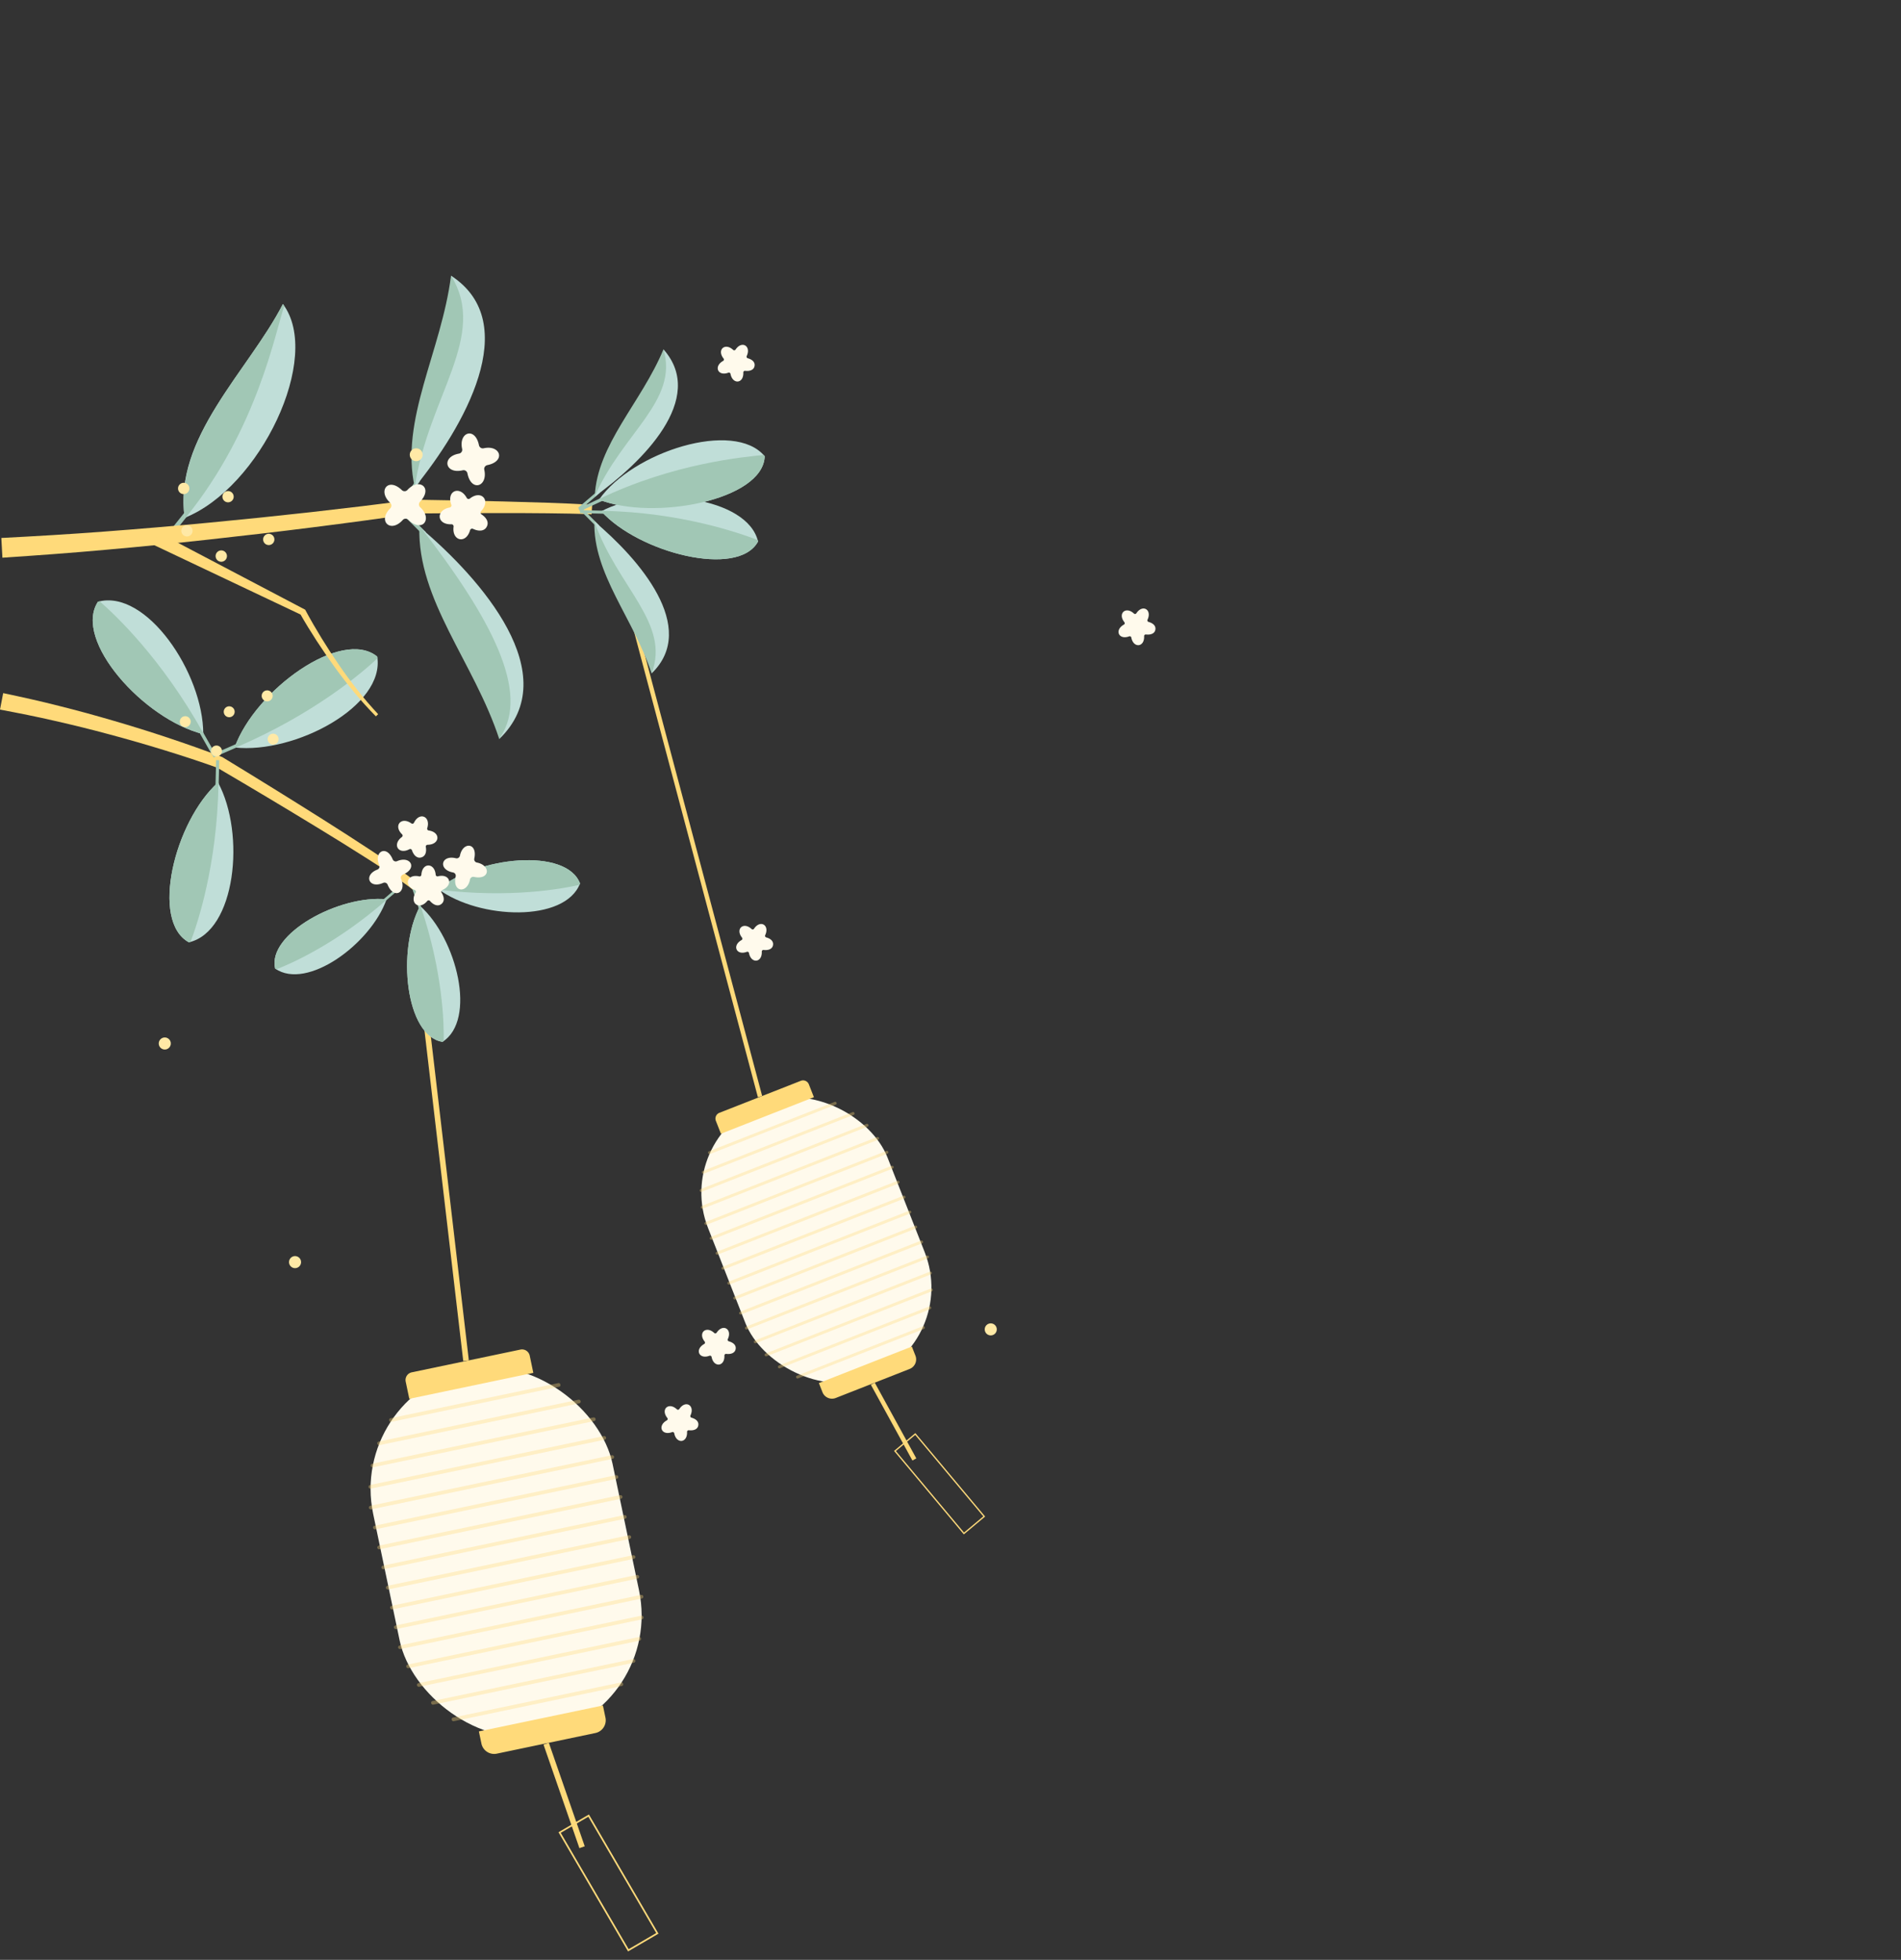   <svg xmlns="http://www.w3.org/2000/svg" viewBox="0 0 1446.277 1490.713" width="100%" style="vertical-align: middle; max-width: 100%; width: 100%;">
   <rect x="0" y="0" width="1446.277" height="1490.713" fill="#333333" stroke="none"/>
   <g>
    <g>
     <circle cx="1229.906" cy="216.371" r="216.371" fill="transparent">
     </circle>
     <path d="M1229.906,0a215.71,215.71,0,0,1,155,65.427,215.972,215.972,0,0,1,12.675,73.105c0,119.5-96.873,216.371-216.371,216.371a215.71,215.71,0,0,1-155-65.427,215.943,215.943,0,0,1-12.675-73.1C1013.535,96.873,1110.408,0,1229.906,0Z" fill="transparent">
     </path>
     <path d="M1146,16.874A63.167,63.167,0,1,0,1245.734.582C1240.506.2,1235.23,0,1229.906,0A215.694,215.694,0,0,0,1146,16.874Z" fill="transparent">
     </path>
     <path d="M1038.608,127.865a42.818,42.818,0,0,0-6.406.481,215.235,215.235,0,0,0-18.367,76.59,42.518,42.518,0,1,0,24.773-77.071Z" fill="transparent">
     </path>
     <circle cx="1314.147" cy="289.862" r="42.522" fill="transparent">
     </circle>
     <rect x="292.002" y="1038.447" width="186.068" height="284.304" rx="93.034" transform="translate(-233.661 103.9) rotate(-11.82)" fill="rgb(255,250,236)">
     </rect>
     <g style="opacity:0.47">
      <path d="M421.861,1202.014c5.463,26.107-3.981,50.173-21.094,53.754s-35.415-14.679-40.878-40.785-2.689-82.041,14.425-85.623S416.4,1175.908,421.861,1202.014Z" fill="transparent">
      </path>
     </g>
     <path d="M409.328,1224.667c2.546,12.164-1.855,23.377-9.828,25.046s-16.5-6.84-19.047-19-2.91-46.15,5.063-47.818S406.783,1212.5,409.328,1224.667Z" fill="rgb(255,250,236)">
     </path>
     <path d="M365.286,1306.89h96.406a0,0,0,0,1,0,0v9.443a9.9,9.9,0,0,1-9.9,9.9H375.186a9.9,9.9,0,0,1-9.9-9.9v-9.443a0,0,0,0,1,0,0Z" transform="translate(-260.907 112.611) rotate(-11.82)" fill="rgb(255,218,122)">
     </path>
     <path d="M314.363,1034.971h84.443a5.981,5.981,0,0,1,5.981,5.981v13.361a0,0,0,0,1,0,0H308.382a0,0,0,0,1,0,0v-13.361A5.981,5.981,0,0,1,314.363,1034.971Z" transform="translate(-206.416 95.19) rotate(-11.82)" fill="rgb(255,218,122)">
     </path>
     <g style="opacity:0.35">
      <rect x="294.691" y="1065.375" width="133.051" height="2.8" rx="1.17" transform="translate(-210.851 96.608) rotate(-11.82)" fill="rgb(255,218,122)">
      </rect>
     </g>
     <g style="opacity:0.35">
      <rect x="285.376" y="1080.552" width="158.033" height="2.8" rx="1.275" transform="translate(-213.893 97.58) rotate(-11.82)" fill="rgb(255,218,122)">
      </rect>
     </g>
     <g style="opacity:0.35">
      <rect x="280.165" y="1095.729" width="174.807" height="2.8" rx="1.341" transform="translate(-216.934 98.552) rotate(-11.82)" fill="rgb(255,218,122)">
      </rect>
     </g>
     <g style="opacity:0.35">
      <rect x="278.419" y="1110.906" width="184.651" height="2.8" rx="1.378" transform="translate(-219.975 99.525) rotate(-11.82)" fill="rgb(255,218,122)">
      </rect>
     </g>
     <g style="opacity:0.35">
      <rect x="278.643" y="1126.083" width="190.555" height="2.8" rx="1.4" transform="translate(-223.017 100.497) rotate(-11.82)" fill="rgb(255,218,122)">
      </rect>
     </g>
     <g style="opacity:0.35">
      <rect x="281.819" y="1141.26" width="190.555" height="2.8" rx="1.4" transform="translate(-226.058 101.469) rotate(-11.82)" fill="rgb(255,218,122)">
      </rect>
     </g>
     <g style="opacity:0.35">
      <rect x="284.995" y="1156.437" width="190.555" height="2.8" rx="1.4" transform="translate(-229.1 102.442) rotate(-11.82)" fill="rgb(255,218,122)">
      </rect>
     </g>
     <g style="opacity:0.35">
      <rect x="288.171" y="1171.614" width="190.555" height="2.8" rx="1.4" transform="translate(-232.141 103.414) rotate(-11.82)" fill="rgb(255,218,122)">
      </rect>
     </g>
     <g style="opacity:0.35">
      <rect x="291.348" y="1186.79" width="190.555" height="2.8" rx="1.4" transform="matrix(0.979, -0.205, 0.205, 0.979, -235.182, 104.387)" fill="rgb(255,218,122)">
      </rect>
     </g>
     <g style="opacity:0.35">
      <rect x="294.524" y="1201.967" width="190.555" height="2.8" rx="1.4" transform="matrix(0.979, -0.205, 0.205, 0.979, -238.224, 105.359)" fill="rgb(255,218,122)">
      </rect>
     </g>
     <g style="opacity:0.35">
      <rect x="297.7" y="1217.144" width="190.555" height="2.8" rx="1.4" transform="translate(-241.265 106.331) rotate(-11.82)" fill="rgb(255,218,122)">
      </rect>
     </g>
     <g style="opacity:0.35">
      <rect x="300.876" y="1232.321" width="190.555" height="2.8" rx="1.4" transform="translate(-244.307 107.304) rotate(-11.82)" fill="rgb(255,218,122)">
      </rect>
     </g>
     <g style="opacity:0.35">
      <rect x="307.113" y="1247.498" width="184.433" height="2.8" rx="1.377" transform="translate(-247.348 108.276) rotate(-11.82)" fill="rgb(255,218,122)">
      </rect>
     </g>
     <g style="opacity:0.35">
      <rect x="315.402" y="1262.675" width="174.206" height="2.8" rx="1.338" transform="translate(-250.389 109.248) rotate(-11.82)" fill="rgb(255,218,122)">
      </rect>
     </g>
     <g style="opacity:0.35">
      <rect x="326.342" y="1277.852" width="158.679" height="2.8" rx="1.277" transform="translate(-253.431 110.221) rotate(-11.82)" fill="rgb(255,218,122)">
      </rect>
     </g>
     <g style="opacity:0.35">
      <rect x="342.25" y="1293.029" width="133.214" height="2.8" rx="1.17" transform="translate(-256.472 111.193) rotate(-11.82)" fill="rgb(255,218,122)">
      </rect>
     </g>
     <rect x="332.998" y="702.524" width="4.284" height="333.599" transform="translate(-98.999 44.966) rotate(-6.69)" fill="rgb(255,218,122)">
     </rect>
     <rect x="427.053" y="1323.991" width="4.284" height="83.348" transform="translate(-423.712 215.97) rotate(-19.123)" fill="rgb(255,218,122)">
     </rect>
     <rect x="444.554" y="1375.207" width="36.762" height="114.016" transform="translate(-659.036 428.856) rotate(-30.282)" fill="transparent">
     </rect>
     <rect x="450.16" y="1380.359" width="25.55" height="103.711" transform="translate(-659.036 428.856) rotate(-30.282)" fill="transparent">
     </rect>
     <path d="M477.827,1484.3l-52.93-90.644,23.147-13.516,52.93,90.644ZM426.614,1394.1l51.664,88.476,20.979-12.251-51.664-88.476Z" fill="rgb(255,218,122)">
     </path>
     <rect x="547.77" y="831.212" width="146.684" height="224.127" rx="73.342" transform="translate(-301.94 292.488) rotate(-21.451)" fill="rgb(255,250,236)">
     </rect>
     <g style="opacity:0.47">
      <path d="M652.558,955.063c7.689,19.57,3.523,39.52-9.3,44.561s-29.462-6.738-37.151-26.307-12.911-63.41-.082-68.451S644.868,935.493,652.558,955.063Z" fill="transparent">
      </path>
     </g>
     <path d="M645.8,974.322c3.582,9.118,1.641,18.414-4.336,20.763s-13.727-3.14-17.31-12.258-8.349-35.484-2.372-37.833S642.222,965.2,645.8,974.322Z" fill="rgb(255,250,236)">
     </path>
     <path d="M623.159,1037.572h76a0,0,0,0,1,0,0v7.444a7.8,7.8,0,0,1-7.8,7.8H630.964a7.8,7.8,0,0,1-7.8-7.8v-7.444A0,0,0,0,1,623.159,1037.572Z" transform="translate(-336.439 314.194) rotate(-21.451)" fill="rgb(255,218,122)">
     </path>
     <path d="M547.782,833.735h66.569a4.715,4.715,0,0,1,4.715,4.715v10.533a0,0,0,0,1,0,0h-76a0,0,0,0,1,0,0V838.451A4.715,4.715,0,0,1,547.782,833.735Z" transform="translate(-267.442 270.783) rotate(-21.451)" fill="rgb(255,218,122)">
     </path>
     <g style="opacity:0.35">
      <rect x="535.141" y="856.847" width="104.889" height="2.207" rx="0.922" transform="translate(-273.058 274.317) rotate(-21.451)" fill="rgb(255,218,122)">
      </rect>
     </g>
     <g style="opacity:0.35">
      <rect x="529.764" y="868.224" width="124.583" height="2.207" rx="1.005" transform="translate(-276.909 276.74) rotate(-21.451)" fill="rgb(255,218,122)">
      </rect>
     </g>
     <g style="opacity:0.35">
      <rect x="527.623" y="879.601" width="137.806" height="2.207" rx="1.057" transform="translate(-280.76 279.163) rotate(-21.451)" fill="rgb(255,218,122)">
      </rect>
     </g>
     <g style="opacity:0.35">
      <rect x="528.213" y="890.978" width="145.567" height="2.207" rx="1.086" transform="translate(-284.611 281.586) rotate(-21.451)" fill="rgb(255,218,122)">
      </rect>
     </g>
     <g style="opacity:0.35">
      <rect x="530.356" y="902.355" width="150.221" height="2.207" rx="1.104" transform="matrix(0.931, -0.366, 0.366, 0.931, -288.462, 284.009)" fill="rgb(255,218,122)">
      </rect>
     </g>
     <g style="opacity:0.35">
      <rect x="534.826" y="913.732" width="150.221" height="2.207" rx="1.104" transform="translate(-292.313 286.432) rotate(-21.451)" fill="rgb(255,218,122)">
      </rect>
     </g>
     <g style="opacity:0.35">
      <rect x="539.297" y="925.109" width="150.221" height="2.207" rx="1.104" transform="translate(-296.164 288.854) rotate(-21.451)" fill="rgb(255,218,122)">
      </rect>
     </g>
     <g style="opacity:0.35">
      <rect x="543.767" y="936.486" width="150.221" height="2.207" rx="1.104" transform="translate(-300.015 291.277) rotate(-21.451)" fill="rgb(255,218,122)">
      </rect>
     </g>
     <g style="opacity:0.35">
      <rect x="548.237" y="947.863" width="150.221" height="2.207" rx="1.104" transform="translate(-303.866 293.7) rotate(-21.451)" fill="rgb(255,218,122)">
      </rect>
     </g>
     <g style="opacity:0.35">
      <rect x="552.708" y="959.24" width="150.221" height="2.207" rx="1.104" transform="translate(-307.717 296.123) rotate(-21.451)" fill="rgb(255,218,122)">
      </rect>
     </g>
     <g style="opacity:0.35">
      <rect x="557.178" y="970.616" width="150.221" height="2.207" rx="1.104" transform="translate(-311.568 298.546) rotate(-21.451)" fill="rgb(255,218,122)">
      </rect>
     </g>
     <g style="opacity:0.35">
      <rect x="561.648" y="981.993" width="150.221" height="2.207" rx="1.104" transform="translate(-315.419 300.969) rotate(-21.451)" fill="rgb(255,218,122)">
      </rect>
     </g>
     <g style="opacity:0.35">
      <rect x="568.532" y="993.37" width="145.394" height="2.207" rx="1.086" transform="translate(-319.27 303.392) rotate(-21.451)" fill="rgb(255,218,122)">
      </rect>
     </g>
     <g style="opacity:0.35">
      <rect x="577.033" y="1004.747" width="137.333" height="2.207" rx="1.055" transform="translate(-323.121 305.815) rotate(-21.451)" fill="rgb(255,218,122)">
      </rect>
     </g>
     <g style="opacity:0.35">
      <rect x="587.624" y="1016.124" width="125.092" height="2.207" rx="1.007" transform="translate(-326.972 308.238) rotate(-21.451)" fill="rgb(255,218,122)">
      </rect>
     </g>
     <g style="opacity:0.35">
      <rect x="602.131" y="1027.501" width="105.018" height="2.207" rx="0.923" transform="translate(-330.823 310.661) rotate(-21.451)" fill="rgb(255,218,122)">
      </rect>
     </g>
     <polygon points="467.673 425.213 470.914 424.264 579.85 833.646 576.608 834.595 467.673 425.213" fill="rgb(255,218,122)">
     </polygon>
     <rect x="678.154" y="1048.435" width="3.377" height="65.706" transform="translate(-436.335 460.388) rotate(-28.755)" fill="rgb(255,218,122)">
     </rect>
     <rect x="700.354" y="1083.621" width="28.981" height="89.883" transform="translate(-557.571 721.604) rotate(-39.913)" fill="transparent">
     </rect>
     <rect x="704.773" y="1087.683" width="20.142" height="81.759" transform="translate(-557.571 721.604) rotate(-39.913)" fill="transparent">
     </rect>
     <path d="M733.287,1167.076l-.317-.379-52.776-63.09,16.208-13.558.316.379,52.777,63.09Zm-51.7-63.345,51.826,61.951,14.69-12.288-51.825-61.952Z" fill="rgb(255,218,122)">
     </path>
     <path d="M143.12,791.508c-.374-2.987-2.968-5.175-8.284-4.948a1.516,1.516,0,0,1-1.571-1.7c1.223-10.284-9.019-12.526-11.785-2.432a1.5,1.5,0,0,1-2.077.965c-9.4-4.341-14.7,4.706-5.954,10.456a1.5,1.5,0,0,1,.275,2.273c-7.034,7.6-.067,15.435,8.1,8.895a1.5,1.5,0,0,1,2.248.44c5.056,9.04,14.661,4.832,10.961-4.963a1.517,1.517,0,0,1,1.114-2.027C141.352,797.4,143.6,794.527,143.12,791.508Z" fill="transparent">
     </path>
     <circle cx="125.365" cy="793.705" r="4.592" fill="rgb(255, 233, 166)">
     </circle>
     <path d="M239.335,950.052c-1.678-2.5-4.979-3.287-9.624-.693a1.517,1.517,0,0,1-2.169-.813c-3.534-9.735-13.689-7.131-11.619,3.128a1.5,1.5,0,0,1-1.421,1.8c-10.351.352-11.012,10.816-.615,12.017a1.5,1.5,0,0,1,1.269,1.907c-2.864,9.952,6.883,13.815,11.238,4.3a1.5,1.5,0,0,1,2.206-.618c8.581,5.8,15.268-2.279,7.557-9.363a1.515,1.515,0,0,1,.084-2.311C240.405,956.107,241.12,952.532,239.335,950.052Z" fill="transparent">
     </path>
     <circle cx="224.466" cy="960" r="4.592" fill="rgb(255, 233, 166)">
     </circle>
     <path d="M766.4,998.493c-2.134-2.123-5.525-2.249-9.573,1.2a1.516,1.516,0,0,1-2.286-.373c-5.371-8.855-14.82-4.313-10.782,5.342a1.5,1.5,0,0,1-1.042,2.04c-10.081,2.371-8.682,12.761,1.749,11.9a1.5,1.5,0,0,1,1.617,1.622c-.86,10.32,9.454,12.2,11.863,2.015a1.5,1.5,0,0,1,2.042-1.037c9.551,4.008,14.526-5.224,5.578-10.662a1.515,1.515,0,0,1-.37-2.282C768.631,1004.221,768.632,1000.576,766.4,998.493Z" fill="transparent">
     </path>
     <circle cx="753.762" cy="1011.159" r="4.592" fill="rgb(255, 233, 166)">
     </circle>
     <path d="M559.663,1026.186c.47-2.407-.981-4.76-5.154-5.936a1.235,1.235,0,0,1-.783-1.717c3.562-7.649-3.8-11.989-8.5-4.879a1.22,1.22,0,0,1-1.854.218c-6.174-5.751-12.575-.095-7.268,6.579a1.218,1.218,0,0,1-.365,1.83c-7.377,4.1-3.976,11.931,4.011,8.946a1.219,1.219,0,0,1,1.628.912c1.615,8.283,10.12,7.469,9.747-1.054a1.235,1.235,0,0,1,1.378-1.285C556.8,1030.3,559.266,1028.645,559.663,1026.186Z" fill="rgb(255,250,236)">
     </path>
     <circle cx="545.361" cy="1023.372" r="3.741" fill="transparent">
     </circle>
     <path d="M588.1,718.948c.47-2.407-.981-4.76-5.154-5.937a1.234,1.234,0,0,1-.783-1.716c3.562-7.65-3.8-11.99-8.5-4.88a1.22,1.22,0,0,1-1.854.219c-6.174-5.752-12.575-.1-7.268,6.579a1.219,1.219,0,0,1-.365,1.83c-7.377,4.1-3.976,11.93,4.011,8.945a1.219,1.219,0,0,1,1.628.913c1.615,8.283,10.12,7.468,9.747-1.054a1.236,1.236,0,0,1,1.378-1.286C585.23,723.057,587.7,721.406,588.1,718.948Z" fill="rgb(255,250,236)">
     </path>
     <circle cx="573.794" cy="716.133" r="3.741" fill="transparent">
     </circle>
     <path d="M531.248,1084.264c.47-2.407-.982-4.76-5.154-5.936a1.236,1.236,0,0,1-.784-1.717c3.562-7.649-3.795-11.99-8.5-4.88a1.218,1.218,0,0,1-1.853.219c-6.174-5.751-12.575-.1-7.268,6.579a1.219,1.219,0,0,1-.365,1.83c-7.378,4.1-3.977,11.93,4.011,8.945a1.22,1.22,0,0,1,1.628.913c1.614,8.283,10.12,7.469,9.747-1.054a1.234,1.234,0,0,1,1.378-1.285C528.382,1088.373,530.851,1086.722,531.248,1084.264Z" fill="rgb(255,250,236)">
     </path>
     <circle cx="516.946" cy="1081.45" r="3.741" fill="transparent">
     </circle>
     <path d="M574.049,278.441c.471-2.407-.981-4.761-5.153-5.937a1.235,1.235,0,0,1-.784-1.716c3.562-7.65-3.795-11.99-8.5-4.88a1.219,1.219,0,0,1-1.853.219c-6.174-5.752-12.576-.1-7.268,6.579a1.219,1.219,0,0,1-.365,1.83c-7.378,4.094-3.977,11.93,4.011,8.945a1.219,1.219,0,0,1,1.628.913c1.614,8.283,10.12,7.468,9.747-1.054a1.234,1.234,0,0,1,1.377-1.286C571.184,282.55,573.652,280.9,574.049,278.441Z" fill="rgb(255,250,236)">
     </path>
     <circle cx="559.748" cy="275.626" r="3.741" fill="transparent">
     </circle>
     <path d="M878.983,478.993c.471-2.407-.981-4.76-5.153-5.936a1.236,1.236,0,0,1-.784-1.717c3.562-7.649-3.8-11.99-8.5-4.88a1.218,1.218,0,0,1-1.853.219c-6.174-5.751-12.575-.095-7.268,6.579a1.219,1.219,0,0,1-.365,1.83c-7.378,4.095-3.977,11.93,4.011,8.946a1.219,1.219,0,0,1,1.628.912c1.614,8.283,10.12,7.469,9.747-1.054a1.234,1.234,0,0,1,1.377-1.285C876.118,483.1,878.586,481.451,878.983,478.993Z" fill="rgb(255,250,236)">
     </path>
     <circle cx="864.682" cy="476.179" r="3.741" fill="transparent">
     </circle>
     <path d="M315.822,678.227c-2.57-2.293-5.609-4.474-8.56-6.623q-4.5-3.2-9.125-6.3-9.232-6.2-18.662-12.172-18.819-11.984-37.92-23.583-38.136-23.265-76.708-45.855l.691.335c-13.362-4.807-27.031-9.253-40.691-13.462Q104.333,564.244,83.6,558.7c-6.9-1.9-13.843-3.606-20.767-5.387-6.954-1.66-13.885-3.415-20.866-4.942C28.04,545.128,14.023,542.379,0,539.738L2.416,527.2c14.161,2.994,28.292,6.1,42.294,9.685,7.024,1.7,13.986,3.631,20.972,5.466,6.953,1.954,13.926,3.834,20.842,5.907q20.8,6.053,41.336,12.9c13.711,4.565,27.283,9.313,40.857,14.542l.385.148.306.186q38.256,23.275,76.108,47.141c12.611,7.98,25.182,16.028,37.658,24.253q9.359,6.167,18.6,12.555,4.618,3.2,9.175,6.55c3.031,2.289,6.039,4.492,9,7.209Z" fill="rgb(255,218,122)">
     </path>
     <rect x="164.145" y="578.178" width="2.404" height="22.103" transform="translate(315.631 1182.481) rotate(-178.54)" fill="rgb(161,199,181)">
     </rect>
     <path d="M165.87,595.149c21.154,39.157,13.432,113.481-22.176,121.6C114.225,700.7,132.645,625.072,165.87,595.149Z" fill="rgb(192,222,216)">
     </path>
     <path d="M143.694,716.752c.419-.1.833-.2,1.244-.317,5.346-13.936,20.184-58.024,21.306-120.582-.124-.235-.248-.471-.374-.7C132.645,625.072,114.225,700.7,143.694,716.752Z" fill="rgb(161,199,181)">
     </path>
     <rect x="296.392" y="671.578" width="1.941" height="17.847" transform="translate(-23.974 1350.016) rotate(-130.757)" fill="rgb(161,199,181)">
     </rect>
     <path d="M294.107,684.025c-11.939,33.895-60.574,69.6-84.75,52.715C202.968,710.408,258.187,680.391,294.107,684.025Z" fill="rgb(192,222,216)">
     </path>
     <path d="M209.357,736.74c.285.2.574.387.865.571,11.234-4.363,45.649-19.41,83.667-52.68q.111-.3.218-.606C258.187,680.391,202.968,710.408,209.357,736.74Z" fill="rgb(161,199,181)">
     </path>
     <rect x="327.422" y="665.516" width="2.098" height="19.285" transform="translate(-379.83 924.241) rotate(-83.432)" fill="rgb(161,199,181)">
     </rect>
     <path d="M333.52,676.331c31.252,23.047,96.405,25.433,107.761-4.341C431,644.574,363.42,651.273,333.52,676.331Z" fill="rgb(192,222,216)">
     </path>
     <path d="M441.281,671.99c-.134.35-.277.695-.425,1.036-12.692,2.921-52.59,10.368-106.773,3.714-.188-.136-.377-.272-.563-.409C363.42,651.273,431,644.574,441.281,671.99Z" fill="rgb(161,199,181)">
     </path>
     <rect x="171.311" y="558.877" width="2.503" height="23.01" transform="translate(-280.828 957.101) rotate(-113.63)" fill="rgb(161,199,181)">
     </rect>
     <path d="M178.473,568.561c46.06,5.011,114.68-31.63,108.522-69.149C259.943,477.308,194.269,524.776,178.473,568.561Z" fill="rgb(192,222,216)">
     </path>
     <path d="M287,499.412c.072.441.131.882.183,1.323-11.335,10.629-48.01,42.254-107.878,67.91-.276-.027-.552-.054-.827-.084C194.269,524.776,259.943,477.308,287,499.412Z" fill="rgb(161,199,181)">
     </path>
     <rect x="155.805" y="552.577" width="2.503" height="23.01" transform="translate(572.484 976.725) rotate(150.366)" fill="rgb(161,199,181)">
     </rect>
     <path d="M154.627,558.393c.165-46.331-43.453-110.741-80.121-100.692C55.353,486.916,109.429,547.265,154.627,558.393Z" fill="rgb(192,222,216)">
     </path>
     <path d="M74.506,457.7c.431-.119.863-.223,1.3-.321,11.756,10.161,47.044,43.326,78.822,100.183,0,.277,0,.554,0,.83C109.429,547.265,55.353,486.916,74.506,457.7Z" fill="rgb(161,199,181)">
     </path>
     <rect x="316.513" y="675.12" width="2.038" height="18.738" transform="translate(833.17 1235.369) rotate(161.779)" fill="rgb(161,199,181)">
     </rect>
     <path d="M319.639,689.064c28.065,25.216,43.121,86.748,17.017,103.4C308.55,788.062,301.661,722.435,319.639,689.064Z" fill="rgb(192,222,216)">
     </path>
     <path d="M336.656,792.462c.307-.2.607-.4.9-.608.289-12.651-.454-52.079-17.419-102.335-.166-.152-.333-.3-.5-.455C301.661,722.435,308.55,788.062,336.656,792.462Z" fill="rgb(161,199,181)">
     </path>
     <path d="M320.46,652.179c2.642-.679,4.311-3.261,3.5-8.013a1.373,1.373,0,0,1,1.349-1.607c9.383-.081,10.224-9.542.834-10.87a1.355,1.355,0,0,1-1.1-1.756c2.823-8.949-5.916-12.672-10.08-4.153a1.356,1.356,0,0,1-2.012.509c-7.638-5.45-13.879,1.71-7.064,8.3a1.356,1.356,0,0,1-.138,2.071c-7.545,5.581-2.661,13.731,5.718,9.282a1.373,1.373,0,0,1,1.949.769C314.965,651.266,317.8,652.955,320.46,652.179Z" fill="rgb(255,250,236)">
     </path>
     <circle cx="316.449" cy="636.474" r="4.16" fill="transparent">
     </circle>
     <path d="M335.735,687.657c2.183-1.635,2.74-4.658.176-8.74a1.374,1.374,0,0,1,.633-2c8.643-3.653,5.811-12.72-3.375-10.366a1.356,1.356,0,0,1-1.692-1.2c-.8-9.349-10.3-9.457-10.9.006a1.355,1.355,0,0,1-1.665,1.238c-9.14-2.124-12.178,6.876-3.363,10.37a1.356,1.356,0,0,1,.663,1.967c-4.846,8.037,2.778,13.708,8.826,6.4a1.373,1.373,0,0,1,2.095-.033C330.306,688.91,333.574,689.389,335.735,687.657Z" fill="rgb(255,250,236)">
     </path>
     <circle cx="326.036" cy="674.67" r="4.16" fill="transparent">
     </circle>
     <path d="M291.336,671.622l.254-.1a2.516,2.516,0,0,1,3.3,1.378l.04.1c4.751,11.459,14.659,5.784,10.227-4.415a2.522,2.522,0,0,1,1.361-3.342h0c11.459-4.751,5.784-14.659-4.415-10.227a2.522,2.522,0,0,1-3.342-1.361h0c-4.751-11.459-14.659-5.784-10.227,4.415a2.522,2.522,0,0,1-1.361,3.342h0C276.307,665.511,280.689,676.275,291.336,671.622Z" fill="rgb(255,250,236)">
     </path>
     <circle cx="296.848" cy="663.32" r="4.187" fill="transparent">
     </circle>
     <path d="M344.493,663.589l.268.058a2.518,2.518,0,0,1,1.929,3.014l-.023.1c-2.624,12.125,8.752,13.106,10.921,2.2a2.521,2.521,0,0,1,3.022-1.971h0c12.124,2.624,13.1-8.752,2.2-10.921a2.521,2.521,0,0,1-1.971-3.022h0c2.624-12.124-8.751-13.105-10.92-2.2a2.521,2.521,0,0,1-3.022,1.971h0C335.623,650.005,333.091,661.347,344.493,663.589Z" fill="rgb(255,250,236)">
     </path>
     <circle cx="353.752" cy="659.906" r="4.187" fill="transparent">
     </circle>
     <path d="M194.01,553.7c-1.429,2.323-.837,5.34,3.049,8.193a1.374,1.374,0,0,1,.145,2.094c-6.7,6.574-.729,13.965,6.949,8.4a1.357,1.357,0,0,1,2.015.5c4.183,8.4,13.056,5.01,10.136-4.012A1.355,1.355,0,0,1,217.4,567.1c9.28-1.383,8.8-10.87-.684-10.88a1.356,1.356,0,0,1-1.339-1.586c1.553-9.255-7.621-11.728-10.56-2.708a1.373,1.373,0,0,1-1.936.8C198.6,550.535,195.384,551.29,194.01,553.7Z" fill="transparent">
     </path>
     <circle cx="207.803" cy="562.209" r="4.16" fill="rgb(255, 233, 166)">
     </circle>
     <path d="M127.141,540.394c-1.429,2.323-.836,5.34,3.049,8.194a1.373,1.373,0,0,1,.145,2.093c-6.7,6.574-.729,13.966,6.949,8.4a1.355,1.355,0,0,1,2.015.5c4.183,8.4,13.056,5.009,10.136-4.013a1.356,1.356,0,0,1,1.095-1.763c9.281-1.383,8.8-10.869-.684-10.88a1.355,1.355,0,0,1-1.338-1.586c1.552-9.255-7.622-11.728-10.561-2.708a1.372,1.372,0,0,1-1.936.8C131.73,537.235,128.515,537.99,127.141,540.394Z" fill="transparent">
     </path>
     <circle cx="140.934" cy="548.909" r="4.16" fill="rgb(255, 233, 166)">
     </circle>
     <path d="M158.381,538.775c-.435,2.692,1.263,5.255,5.943,6.411a1.374,1.374,0,0,1,.934,1.88c-3.682,8.63,4.653,13.187,9.627,5.114a1.356,1.356,0,0,1,2.052-.31c7.071,6.168,13.98-.35,7.84-7.576a1.355,1.355,0,0,1,.339-2.047c8.051-4.819,3.986-13.4-4.783-9.8a1.355,1.355,0,0,1-1.842-.955c-2.1-9.148-11.519-7.934-10.8,1.525a1.374,1.374,0,0,1-1.485,1.479C161.417,534.1,158.733,536.028,158.381,538.775Z" fill="transparent">
     </path>
     <circle cx="174.378" cy="541.384" r="4.16" fill="rgb(255, 233, 166)">
     </circle>
     <path d="M201.463,519.479c-.037.083-.073.167-.11.252a2.517,2.517,0,0,1-3.333,1.3l-.1-.042c-11.376-4.946-14.564,6.018-4.292,10.279a2.52,2.52,0,0,1,1.341,3.349h0c-4.945,11.377,6.019,14.564,10.28,4.293a2.521,2.521,0,0,1,3.349-1.342h0c11.376,4.946,14.564-6.018,4.292-10.279a2.52,2.52,0,0,1-1.341-3.349h0C216.52,513.439,205.892,508.737,201.463,519.479Z" fill="transparent">
     </path>
     <circle cx="203.263" cy="529.281" r="4.187" fill="rgb(255, 233, 166)">
     </circle>
     <path d="M168.794,562.175l-.233.144a2.516,2.516,0,0,1-3.481-.829l-.055-.089c-6.532-10.546-15.4-3.352-9.384,6a2.522,2.522,0,0,1-.806,3.517h0c-10.546,6.532-3.351,15.4,6,9.384a2.521,2.521,0,0,1,3.517.806h0c6.532,10.546,15.4,3.351,9.384-6a2.522,2.522,0,0,1,.806-3.517h0C184.61,565.789,178.554,555.87,168.794,562.175Z" fill="transparent">
     </path>
     <circle cx="164.69" cy="571.255" r="4.187" fill="rgb(255, 233, 166)">
     </circle>
     <rect x="133.004" y="384.385" width="3.323" height="30.551" transform="translate(-9.337 796.054) rotate(-141.414)" fill="rgb(161,199,181)">
     </rect>
     <path d="M140.482,393.864c57.207-22.621,105.207-122.334,74.752-162.595C187.7,284.337,131.938,332.654,140.482,393.864Z" fill="rgb(192,222,216)">
     </path>
     <path d="M215.234,231.269c.358.473.7.955,1.034,1.441-6.736,19.5-20.316,93.549-74.763,160.74-.341.14-.682.279-1.023.414C131.938,332.653,190.5,279.772,215.234,231.269Z" fill="rgb(161,199,181)">
     </path>
     <path d="M450.08,391.19c-11.128-.5-22.377-.66-33.6-.782s-22.476-.156-33.721-.16q-33.729-.006-67.47.327l.749-.052c-26.1,3.816-52.165,7.3-78.291,10.606s-52.266,6.362-78.442,9.222q-39.259,4.334-78.626,7.813c-26.237,2.382-52.527,4.307-78.84,6.039L1.01,409.19c26.181-1.346,52.367-2.883,78.534-4.88q39.251-2.955,78.464-6.658t78.362-8.072q39.135-4.383,78.185-9.447l.434-.057.315,0q33.8.507,67.564,1.334,16.892.423,33.789.993c11.272.4,22.526.836,33.869,1.624Z" fill="rgb(255,218,122)">
     </path>
     <rect x="450.691" y="378.904" width="2.286" height="21.014" transform="translate(852.235 -52.712) rotate(91.409)" fill="rgb(161,199,181)">
     </rect>
     <path d="M457.46,388.909c37.208-20.144,111.505-10.842,119.256,23C561.48,439.942,485.936,420.47,457.46,388.909Z" fill="rgb(192,222,216)">
     </path>
     <path d="M576.716,411.912c-.091-.4-.194-.791-.3-1.181-13.253-5.071-58.81-21.165-118.285-22.178-.224.118-.448.236-.669.356C485.936,420.47,561.48,439.942,576.716,411.912Z" fill="rgb(161,199,181)">
     </path>
     <rect x="446.97" y="370.711" width="2.151" height="19.773" transform="translate(450.978 968.466) rotate(-130.632)" fill="rgb(161,199,181)">
     </rect>
     <path d="M504.768,265.712c.17.344.329.692.483,1.041,14.529,25.72-9.356,74.6-52.1,110.723-.234.048-.468.1-.7.139C454.423,337.666,487.813,306.442,504.768,265.712Z" fill="rgb(161,199,181)">
     </path>
     <path d="M452.445,377.615c35.877-25.64,85.635-74.4,52.323-111.9C516.41,304.961,473.631,329.212,452.445,377.615Z" fill="rgb(192,222,216)">
     </path>
     <rect x="309.544" y="362.958" width="2.844" height="26.147" transform="translate(358.152 861.699) rotate(-145.96)" fill="rgb(161,199,181)">
     </rect>
     <path d="M343.15,209.686c.338.379.662.767.98,1.159,27.52,27.722,14.143,98.407-27.75,159.424q-.423.213-.845.422C304.093,319.05,335.763,267.558,343.15,209.686Z" fill="rgb(161,199,181)">
     </path>
     <path d="M315.535,370.691c36.794-45.241,83.207-124.825,27.615-161C371.717,255.673,325.635,301.554,315.535,370.691Z" fill="rgb(192,222,216)">
     </path>
     <rect x="446.966" y="383.427" width="2.151" height="19.773" transform="translate(1043.005 355.183) rotate(135.055)" fill="rgb(161,199,181)">
     </rect>
     <path d="M495.736,512.23c.2-.33.382-.665.562-1,16.47-24.523-3.576-75.1-43.413-114.411-.229-.065-.458-.131-.687-.193C451.089,436.608,481.973,470.313,495.736,512.23Z" fill="rgb(161,199,181)">
     </path>
     <path d="M452.2,396.625c33.793,28.331,79.643,80.786,43.538,115.605C510.37,474,469.588,446.518,452.2,396.625Z" fill="rgb(192,222,216)">
     </path>
     <rect x="311.741" y="382.312" width="3.002" height="27.604" transform="translate(814.776 455.193) rotate(135.055)" fill="rgb(161,199,181)">
     </rect>
     <path d="M319.046,400.738c47.178,39.552,111.189,112.785,60.783,161.4C400.259,508.754,343.324,470.394,319.046,400.738Z" fill="rgb(192,222,216)">
     </path>
     <path d="M379.829,562.134c.275-.461.534-.928.785-1.4,22.993-34.235-7.092-90.611-60.609-159.729-.32-.091-.64-.182-.959-.269C317.5,456.559,360.614,503.615,379.829,562.134Z" fill="rgb(161,199,181)">
     </path>
     <rect x="449.491" y="372.142" width="2.4" height="22.063" transform="translate(604.982 -187.912) rotate(64.748)" fill="rgb(161,199,181)">
     </rect>
     <path d="M455.733,380.051c25.423-36.43,102.834-61.117,126.052-33.012C580.7,380.517,497.321,396.25,455.733,380.051Z" fill="rgb(192,222,216)">
     </path>
     <path d="M581.785,347.039c-.273-.331-.554-.651-.84-.967-14.824,1.486-68.469,6.262-124.751,33.33q-.233.324-.461.649C497.321,396.25,580.7,380.517,581.785,347.039Z" fill="rgb(161,199,181)">
     </path>
     <path d="M328.416,360.912c2.525-1.985,3.1-5.559-.032-10.293a1.618,1.618,0,0,1,.691-2.373c10.073-4.537,6.49-15.132-4.258-12.109a1.6,1.6,0,0,1-2.024-1.368c-1.2-10.983-12.386-10.849-12.832.307a1.6,1.6,0,0,1-1.927,1.5c-10.817-2.25-14.146,8.428-3.673,12.3a1.6,1.6,0,0,1,.833,2.3c-5.483,9.593,3.646,16.059,10.565,7.291a1.617,1.617,0,0,1,2.465-.1C322.061,362.535,325.92,363.009,328.416,360.912Z" fill="transparent">
     </path>
     <circle cx="316.644" cy="345.891" r="4.898" fill="rgb(255, 233, 166)">
     </circle>
     <path d="M370.259,400.728c1.577-2.8.743-6.32-3.957-9.5a1.617,1.617,0,0,1-.266-2.456c7.581-8.038.227-16.465-8.555-9.57a1.6,1.6,0,0,1-2.393-.493c-5.3-9.693-15.588-5.3-11.745,5.18a1.6,1.6,0,0,1-1.208,2.123c-10.856,2.047-9.861,13.187,1.3,12.771a1.6,1.6,0,0,1,1.646,1.805c-1.409,10.959,9.5,13.454,12.548,2.709a1.617,1.617,0,0,1,2.242-1.03C365,404.653,368.752,403.62,370.259,400.728Z" fill="rgb(255,250,236)">
     </path>
     <circle cx="353.647" cy="391.334" r="4.898" fill="transparent">
     </circle>
     <path d="M306.255,395.681c.075-.077.149-.155.224-.234a2.963,2.963,0,0,1,4.212-.082l.089.086c10.556,10.095,18.541-.721,8.927-9.609a2.968,2.968,0,0,1-.119-4.247h0c10.094-10.556-.721-18.541-9.61-8.927a2.967,2.967,0,0,1-4.246.119h0c-10.556-10.094-18.541.721-8.927,9.61a2.968,2.968,0,0,1,.119,4.246h0C287.161,396.225,296.989,405.746,306.255,395.681Z" fill="rgb(255,250,236)">
     </path>
     <circle cx="308.256" cy="384.119" r="4.93" fill="transparent">
     </circle>
     <path d="M351.791,357.761c.105-.021.21-.042.317-.065a2.963,2.963,0,0,1,3.509,2.333l.023.121c2.925,14.31,15.649,9.97,12.812-2.812a2.968,2.968,0,0,1,2.321-3.557h0c14.31-2.924,9.971-15.648-2.811-12.811a2.97,2.97,0,0,1-3.558-2.322h0c-2.924-14.31-15.648-9.971-12.811,2.811a2.97,2.97,0,0,1-2.321,3.558h0C335.788,347.329,338.442,360.754,351.791,357.761Z" fill="rgb(255,250,236)">
     </path>
     <circle cx="360.022" cy="349.399" r="4.93" fill="transparent">
     </circle>
     <path d="M120.47,405.049,231.475,463.38l.719.378.333.642h0c3.76,7.026,7.834,14.007,12.027,20.856s8.6,13.6,13.15,20.233c4.527,6.651,9.34,13.1,14.286,19.439s10.236,12.4,15.7,18.292l-1.712,1.666c-5.674-5.809-11.16-11.806-16.327-18.065s-10.174-12.651-14.909-19.239q-7.141-9.854-13.778-20.061c-4.416-6.821-8.67-13.693-12.717-20.813h0l1.051,1.02L116,414.033Z" fill="rgb(255,218,122)">
     </path>
     <path d="M160.674,388.533c1.81,2.156,4.958,2.556,9.017-.322a1.418,1.418,0,0,1,2.1.538c4.263,8.7,13.444,5.255,10.489-4.076a1.4,1.4,0,0,1,1.141-1.812c9.588-1.367,9.152-11.162-.635-11.235a1.4,1.4,0,0,1-1.371-1.645c1.663-9.541-7.787-12.154-10.881-2.868a1.4,1.4,0,0,1-1.988.8c-8.562-4.531-13.967,3.652-6.087,9.465a1.416,1.416,0,0,1,.154,2.157C159.07,383.011,158.765,386.406,160.674,388.533Z" fill="transparent">
     </path>
     <circle cx="173.499" cy="377.79" r="4.294" fill="rgb(255, 233, 166)">
     </circle>
     <path d="M191.65,421.049c1.81,2.156,4.958,2.556,9.017-.322a1.418,1.418,0,0,1,2.1.538c4.263,8.7,13.444,5.255,10.489-4.075a1.4,1.4,0,0,1,1.141-1.813c9.588-1.367,9.152-11.162-.635-11.235a1.4,1.4,0,0,1-1.371-1.645c1.663-9.541-7.787-12.154-10.881-2.868a1.4,1.4,0,0,1-1.989.8c-8.561-4.531-13.966,3.653-6.086,9.465a1.418,1.418,0,0,1,.154,2.157C190.046,415.527,189.74,418.922,191.65,421.049Z" fill="transparent">
     </path>
     <circle cx="204.475" cy="410.306" r="4.294" fill="rgb(255, 233, 166)">
     </circle>
     <path d="M134.473,418.585c2.5,1.3,5.559.471,8.213-3.738a1.418,1.418,0,0,1,2.145-.3c7.258,6.413,14.431-.271,8.14-7.768a1.4,1.4,0,0,1,.364-2.111c8.341-4.921,4.2-13.809-4.873-10.143a1.4,1.4,0,0,1-1.895-1c-2.1-9.454-11.835-8.264-11.152,1.5a1.4,1.4,0,0,1-1.535,1.494c-9.642-.922-11.517,8.705-2.016,11.071a1.417,1.417,0,0,1,.966,1.935C130.885,414.092,131.9,417.347,134.473,418.585Z" fill="transparent">
     </path>
     <circle cx="142.231" cy="403.762" r="4.294" fill="rgb(255, 233, 166)">
     </circle>
     <path d="M129.579,370.108l.21.188a2.6,2.6,0,0,1,.192,3.689l-.072.08c-8.544,9.537,1.16,16.224,8.674,7.548a2.6,2.6,0,0,1,3.717-.225h0c9.536,8.543,16.224-1.161,7.547-8.675a2.6,2.6,0,0,1-.225-3.717h0c8.544-9.536-1.16-16.224-8.674-7.547a2.6,2.6,0,0,1-3.717.225h0C128.557,353.393,120.5,362.276,129.579,370.108Z" fill="transparent">
     </path>
     <circle cx="139.765" cy="371.531" r="4.322" fill="rgb(255, 233, 166)">
     </circle>
     <path d="M160.782,415.992c.021.091.043.183.065.276a2.6,2.6,0,0,1-1.944,3.141l-.1.024c-12.454,2.97-8.29,14,2.829,11.145a2.6,2.6,0,0,1,3.183,1.932h0c2.97,12.455,13.994,8.29,11.144-2.828a2.6,2.6,0,0,1,1.933-3.183h0c12.455-2.97,8.29-14-2.828-11.145a2.6,2.6,0,0,1-3.183-1.933h0C169.465,401.674,157.779,404.381,160.782,415.992Z" fill="transparent">
     </path>
     <circle cx="168.343" cy="422.966" r="4.322" fill="rgb(255, 233, 166)">
     </circle>
    </g>
   </g>
  </svg>
